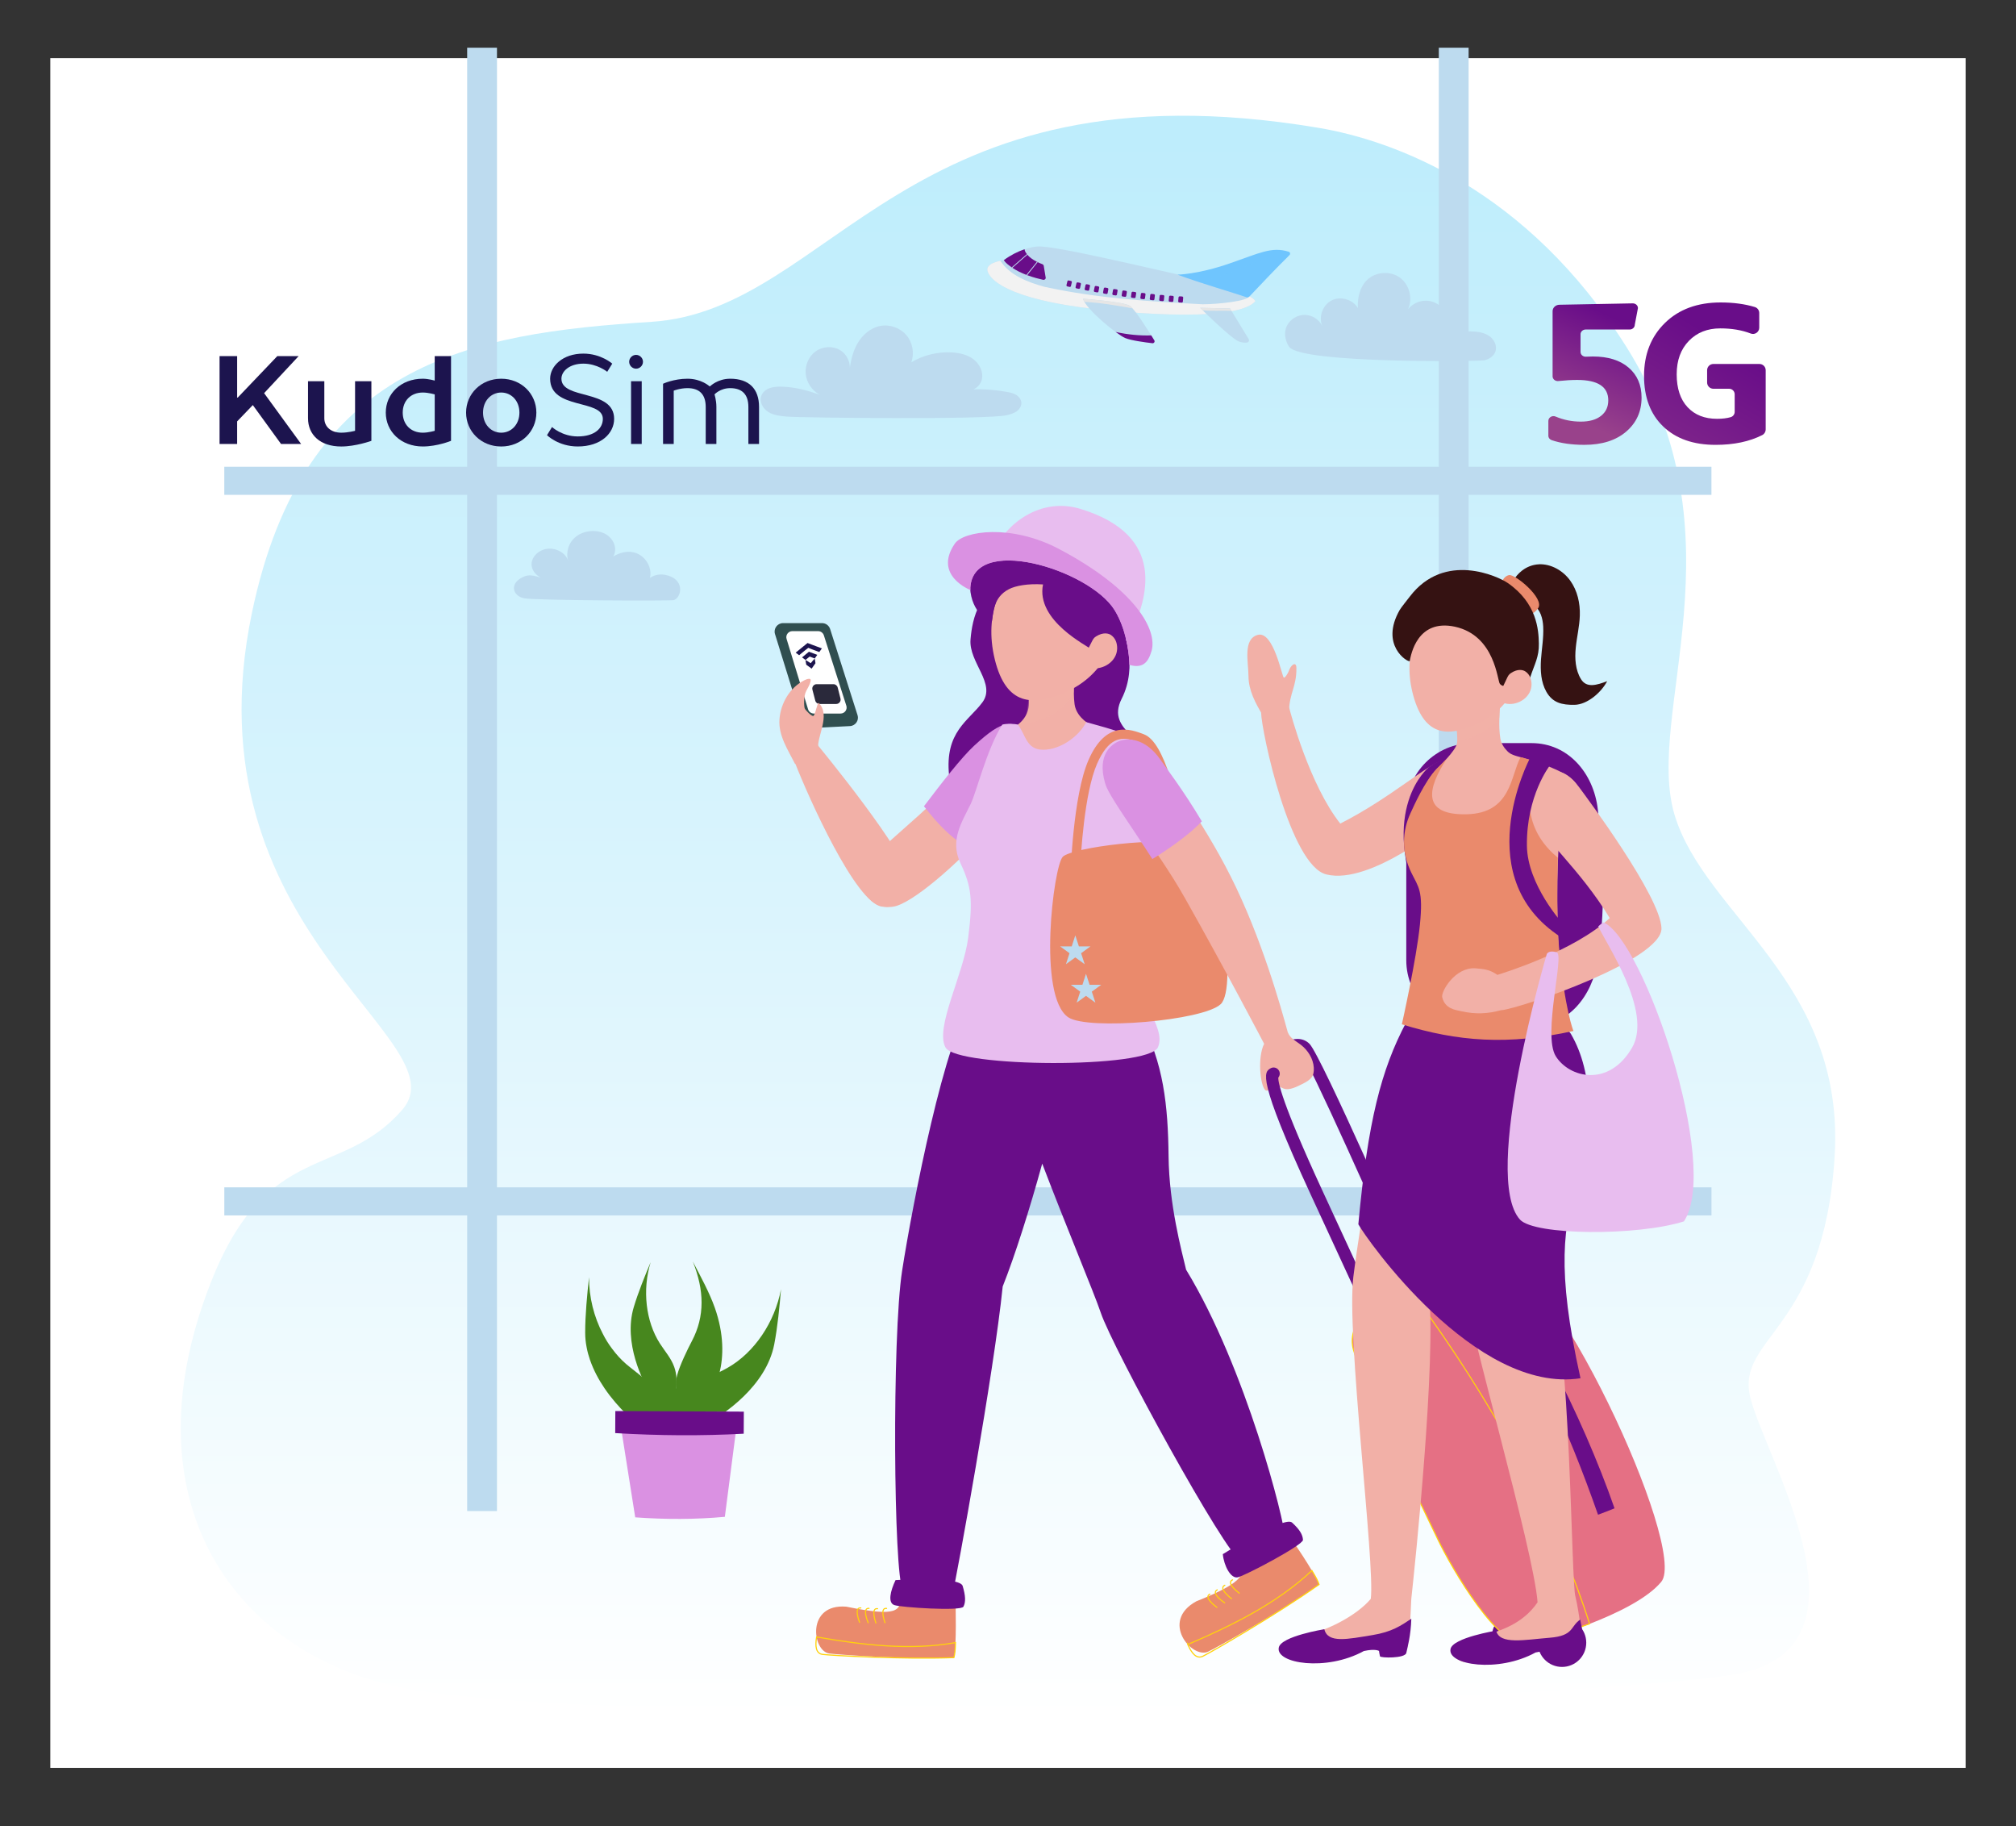 <svg xmlns="http://www.w3.org/2000/svg" xmlns:xlink="http://www.w3.org/1999/xlink" viewBox="0 0 899.71 814.82"><rect x="0" y="0" width="899.71" height="814.82" fill="#333333" stroke="none"/><defs><style>      .cls-1 {        fill: #e8bdef;      }      .cls-1, .cls-2, .cls-3, .cls-4, .cls-5, .cls-6, .cls-7, .cls-8, .cls-9, .cls-10, .cls-11, .cls-12, .cls-13, .cls-14, .cls-15, .cls-16, .cls-17, .cls-18, .cls-19, .cls-20, .cls-21, .cls-22, .cls-23 {        stroke-width: 0px;      }      .cls-2, .cls-7 {        fill: #6fc5fe;      }      .cls-2, .cls-19 {        mix-blend-mode: multiply;        opacity: .3;      }      .cls-3 {        fill: url(#linear-gradient);      }      .cls-4 {        fill: #e57084;      }      .cls-5 {        fill: #304f50;      }      .cls-6 {        fill: #e6e6e6;      }      .cls-24 {        isolation: isolate;      }      .cls-8 {        fill: #1c144e;      }      .cls-9 {        fill: #da91e2;      }      .cls-10 {        fill: #351212;      }      .cls-11, .cls-25 {        fill: none;      }      .cls-12 {        fill: #0a2244;      }      .cls-13 {        fill: #fff;      }      .cls-14 {        fill: url(#linear-gradient-2);      }      .cls-15 {        fill: #ea8a6c;      }      .cls-16 {        fill: url(#linear-gradient-3);      }      .cls-17 {        fill: #47871e;      }      .cls-25 {        stroke: #ffd10c;        stroke-linecap: round;        stroke-miterlimit: 10;        stroke-width: .5px;      }      .cls-18, .cls-19 {        fill: #f2b0a7;      }      .cls-20 {        fill: #bddbef;      }      .cls-21 {        fill: #2a293b;      }      .cls-22 {        fill: #690d89;      }      .cls-23 {        fill: #f2f2f2;      }    </style><linearGradient id="linear-gradient" x1="449.86" y1="766.06" x2="449.86" y2="61.46" gradientUnits="userSpaceOnUse"><stop offset="0" stop-color="#fff"></stop><stop offset=".52" stop-color="#daf4fd"></stop><stop offset="1" stop-color="#beedfc"></stop></linearGradient><linearGradient id="linear-gradient-2" x1="722.22" y1="139.25" x2="700.93" y2="186.35" gradientUnits="userSpaceOnUse"><stop offset=".06" stop-color="#690d89"></stop><stop offset="1" stop-color="#99428b"></stop></linearGradient><linearGradient id="linear-gradient-3" x1="773.01" y1="154.7" x2="713.2" y2="254.78" gradientUnits="userSpaceOnUse"><stop offset="0" stop-color="#690d89"></stop><stop offset="1" stop-color="#99428b"></stop></linearGradient></defs><g class="cls-24"><g id="BACKGROUND"><rect class="cls-13" x="22.45" y="25.96" width="854.81" height="762.89"></rect></g><g id="OBJECTS"><path class="cls-3" d="m188.82,754.7c-79.9-11.36-135.05-80.59-94.49-183.05,25.01-63.18,58.23-45.32,85.23-76.49,27-31.18-96.69-79.5-67.16-221.55,23.31-112.14,97.34-124.82,178.33-130.01,80.99-5.2,112.88-117.48,297.51-86.6,33.78,5.65,93.28,27.2,137.64,97.85,53.14,84.63,7.94,163.66,21.44,208.69,13.5,45.03,76.23,74.47,71.46,152.4-4.76,77.94-44.04,80.59-37.69,107.44,6.35,26.84,59.75,112.49-6.95,123.74-66.7,11.26-459.61,25.46-585.33,7.58Z"></path><g><g><g><rect class="cls-20" x="642.12" y="21.29" width="13.3" height="652.95"></rect><rect class="cls-20" x="208.49" y="21.29" width="13.3" height="652.95"></rect></g><rect class="cls-20" x="425.69" y="204.21" width="12.53" height="663.69" transform="translate(-104.1 968.02) rotate(-90)"></rect><rect class="cls-20" x="425.69" y="-117.32" width="12.53" height="663.69" transform="translate(217.42 646.49) rotate(-90)"></rect></g><path class="cls-20" d="m575.24,154.65c-1.75-2.76-2.37-6.33-.92-9.26,1.45-2.93,4.65-4.91,7.92-4.89,3.27.02,6.45,2.03,7.87,4.97-1.74-4.12.21-9.42,4.21-11.44,4-2.01,9.42-.42,11.69,3.43-.25-4.51.82-9.34,4.05-12.5,3.79-3.71,10.28-4.22,14.6-1.15,4.32,3.07,5.97,9.37,3.72,14.16,2.23-2.8,6.01-4.25,9.54-3.68,3.52.57,6.65,3.17,7.87,6.52,1.22,3.36.49,7.35-1.85,10.05,4.39-2.3,9.26-3.3,14.2-2.91,2.46.19,4.99.77,6.93,2.31,1.93,1.54,3.11,4.22,2.32,6.56-.7,2.07-2.75,3.44-4.88,3.94-2.13.49-82.41,1.58-87.28-6.11Z"></path><path class="cls-20" d="m351.26,185.89c-2.86-.24-5.84-.52-8.3-2-2.46-1.49-4.21-4.57-3.22-7.27.62-1.68,2.16-2.88,3.85-3.47,1.69-.59,3.51-.65,5.3-.61,5.78.12,11.48,1.68,16.94,3.57-3.48-1.81-5.92-5.48-6.26-9.38-.33-3.8,1.37-7.75,4.47-9.97,3.1-2.22,7.51-2.52,10.79-.58,3.28,1.94,5.14,6.1,4.23,9.8.46-4.41,1.39-8.86,3.6-12.7,2.21-3.84,5.87-7.03,10.22-7.85,4.23-.79,8.83.83,11.62,4.1,2.79,3.27,3.66,8.07,2.2,12.12,5.46-3.23,11.89-4.77,18.22-4.39,3.4.21,6.88,1.02,9.58,3.09,2.7,2.08,4.45,5.62,3.69,8.94-.76,3.32-4.51,5.86-7.72,4.71,6.4-.61,12.37-.24,18.7.84,1.47.25,2.97.56,4.25,1.32,1.28.76,2.33,2.07,2.4,3.56.08,1.53-.89,2.97-2.14,3.85-1.26.88-2.77,1.3-4.26,1.67-8.66,2.12-91.76,1.19-98.18.65Z"></path><path class="cls-20" d="m300.55,267.79c2.42-.39,5.11-6.03.47-9.6-1.42-1.09-6.52-3.38-10.96-.32,1.7-6.3-5.47-15.91-16.38-9.58,2.09-3.47.19-8.18-3.81-10.19-4-2.01-9.46-1.3-12.82,1.35-3.36,2.66-4.6,6.96-3.5,10.77-.98-3.38-5.26-5.84-9.31-5.34-4.05.49-7.27,3.86-7,7.33.27,3.47,4,6.51,8.1,6.62-3.79-.56-7.63-3.07-11.19-1.67-7.09,2.78-5.58,8.76-.19,9.81,4.95.96,64.21,1.21,66.62.81Z"></path><g><g><g><path class="cls-22" d="m632.42,582.43c-18.07-41.38-48.13-108.6-51.9-112.81-.38-.38-.82-.56-1.47-.56h-.01c-3.23,0-8.5,4.24-10.56,6.29l-3.87-3.88c.8-.8,8.08-7.89,14.43-7.89h.02c2.09,0,3.95.76,5.36,2.2,5.19,5.24,45.07,96.26,53.01,114.45l-5.02,2.19Z"></path><path class="cls-22" d="m684.26,729.72c0,5.07-4.11,9.18-9.18,9.18s-9.18-4.1-9.18-9.18,4.11-9.18,9.18-9.18,9.18,4.11,9.18,9.18Z"></path><path class="cls-12" d="m675.08,733.42c-2.04,0-3.7-1.66-3.7-3.7s1.66-3.7,3.7-3.7,3.7,1.66,3.7,3.7-1.66,3.7-3.7,3.7Z"></path><g><path class="cls-5" d="m382.7,319.09l-12.23-38.42c-.5-1.56-1.95-2.63-3.59-2.63h-17.41c-2.54,0-4.35,2.46-3.6,4.88l12.18,39.3c.51,1.65,2.07,2.74,3.79,2.65l17.47-.88c2.47-.12,4.15-2.55,3.4-4.91Z"></path><path class="cls-13" d="m377.7,314.87l-10.02-31.37c-.36-1.12-1.4-1.88-2.57-1.88h-11.49c-1.81,0-3.11,1.75-2.58,3.49l9.59,31.37c.35,1.14,1.39,1.91,2.58,1.91h11.93c1.83,0,3.13-1.78,2.57-3.52Z"></path><path class="cls-21" d="m373.85,306.77l1.24,4.91c.31,1.24-.62,2.44-1.9,2.44h-7.44c-.89,0-1.67-.6-1.9-1.47l-1.28-4.91c-.32-1.24.61-2.45,1.9-2.45h7.47c.9,0,1.68.61,1.9,1.48Z"></path><path class="cls-22" d="m501.17,281.34s6.97,15.54-.6,30.49c-7.57,14.95,14.44,17.43,7.87,29.18-6.57,11.75-82.88,24.51-84.88,4.98-1.99-19.53,8.7-24.25,14.88-32.61,6.18-8.37-6.11-17.8-5.31-27.97.79-10.15,4.25-22.38,16.73-25.7,12.49-3.32,39.95-.1,51.3,21.61Z"></path><path class="cls-18" d="m421.84,352.68c-14.47,14.69-36.86,31.47-37.88,37.25-.92,5.23,3.93,16.4,14.81,14.61,8.23-1.36,28.09-18.51,42.38-34.53-8.46-7.09-12.67-8.52-19.32-17.32Z"></path><path class="cls-9" d="m412.35,359.76c7.59-10.06,16.82-21.87,22.34-26.96,13.33-12.31,16.61-11.05,23.96-6.53,11.35,6.97,6.8,19.64,1.57,27.24-2.52,3.65-14.15,19.99-25.01,26.6-9.93-5.18-16.06-11.64-22.85-20.34Z"></path><path class="cls-18" d="m393.63,404.54c-11.74-1.46-32.9-48.93-38.86-64.23,3.81-5.45,10.23-7.76,10.23-7.76,0,0,41.26,50.04,40.8,60.46-.31,6.98-4.73,12.46-12.18,11.53Z"></path><path class="cls-18" d="m365.19,333.88c-.83-4.96,5.67-14.7.23-20.16-.62-.62-1.63,5.71-2.5,5.77-.86.06-3.37-2.53-3.75-3.3-.38-.77-.63-5.46.62-7.85.78-1.48,3.1-5.37,1.45-5.44-.75-.04-1.47.25-2.14.58-6.52,3.15-10.73,10.3-11.24,17.54-.51,7.25,3.79,13.56,6.99,19.9"></path><path class="cls-22" d="m573.47,686.17c0,6.9-13.34,12.32-19.76,10.2-6.39-2.14-57.26-95.02-62.48-110.7-2.88-8.6-15.77-39.27-26.1-66.46-5.58,20.27-12.22,41.21-17.64,54.83-3.84,37.95-20.68,130.33-22.3,136.8-5.12,5.57-18.2,5.01-22.3-1.48-4.1-6.52-4.86-113-.28-142.39,4.56-29.43,19.58-106.46,31.24-118.94,7.89-8.4,68.84-4.33,75.07,7.08,10.36,18.96,12.35,38.18,12.6,60.89.23,21.48,5.76,41.9,7.82,50.56,26.75,43.85,44.14,112.73,44.14,119.6Z"></path><path class="cls-18" d="m496.37,327.91c-2.51-1.35-5.25-2.54-8.1-3.55-.01,0-.02-.01-.02-.01-4.23-2.13-8.06-5.53-8.69-10.15-.77-5.8.12-12.55.36-16.11.4-6.01-19.55-5.16-22.41,2.37,0,0,2.44,9.94,1.47,15.5-.62,3.57-3.03,6.05-4.7,7.36-.84.67-6.42,3-9.21,5.94,13.64,17.39,39.17,14.2,51.29-1.35Z"></path><path class="cls-19" d="m479.31,308.59c.12-1.43.53-9.5.6-10.51.4-6.01-19.16-5.21-22.03,2.32,0,0,3.19,14.7-1.58,22.52,14.76-1.3,21.29-10.21,23.01-14.33Z"></path><path class="cls-18" d="m454.43,253.87c-6.58,4.46-15.64,19.22-10.47,40.35,5.17,21.12,17.31,20.22,29.7,15.43,16.69-6.46,25.91-21.42,24.33-39.25-1.51-16.96-25.35-28.89-43.56-16.53Z"></path><path class="cls-22" d="m492.18,239.94c-4.53-3.34-30.74-16.67-48.55,5.32-.8.99-4.02,5.79-5.13,6.41-3.81,2.15-5.79,6.06-5.57,10.5.59,11.43,8.67,15.52,9.76,14.96.67-3.13.27-10.5,7.61-14.26,2.98-1.53,8.47-2.53,15.19-2.09-3.33,16.22,20.14,27.5,21.39,28.9,2.29,2.55,5.36-.28,4.29,1.85-1.72,3.43-5.69,4.59,1,5.32,8.46-.94,7.27-3.04,9.78-10.05,2.31-6.42,4.7-9.9,4.75-16.52.05-6.63-.29-19.85-14.52-30.32Z"></path><path class="cls-1" d="m442.41,248.02s43.36-7.27,62.53,34.26c6.89-15.15,16.21-43.2-22.59-55.16-17.72-5.46-33.87,6.13-39.94,20.9Z"></path><path class="cls-9" d="m513.91,290.5c-1.53,5.27-4.05,7.82-9.83,6.19-.05-1.71-.52-14.5-6.63-24.42-11.22-18.25-64.52-34.5-64.42-9.03,0,0-16.66-6.43-6.9-20.68,3.84-5.61,25.06-8.96,46.68,2.5,33.87,17.95,43.86,35.97,41.1,45.45Z"></path><path class="cls-9" d="m485.54,258.95c-21.23-16.63-47.76-20.26-55-10.42-5.66,7.69,2.48,14.71,2.48,14.71-.09-25.47,53.2-9.22,64.42,9.03,6.11,9.92,6.58,22.72,6.63,24.42.56-.15,5.49-18.93-18.54-37.74Z"></path><path class="cls-1" d="m422.01,467.44c4.91,8.93,90.85,9.49,94.79-.19,3.95-9.69-10.54-19.64-12.35-50.59-.99-17.13,3.24-34.4,6.12-46.81,2.41-10.37,6.06-31.95,5.02-33.84-3.7-6.75-20.43-10.86-30.82-13.79-3.28,6.44-11.6,12.33-19.19,12.33s-7.73-6.57-11.31-11.22c-1.42-.39-5.06-.53-6.95-.01-6.95,11-11.47,29.9-14.04,35.25-4.03,8.36-9.5,16.32-4.63,26.63,4.92,10.42,5.58,16.18,3.47,33-2.1,16.82-15.03,40.33-10.12,49.26Z"></path><g><path class="cls-15" d="m402.3,711.77c-.53,7.02-1.4,9.86-24.6,5.14-17.93-1.47-15.25,19.88-7.58,20.89,3.65.49,32.91,2.68,55.6,1.84,1.3-5.17.72-24.6.72-24.6,0,0-4.98.07-12.99,0-.65-10.27-10.61-10.3-11.15-3.27Z"></path><path class="cls-25" d="m364.44,730.43c-.7,4-.37,7.37,2.63,7.77,3.64.48,35.96,2.29,58.65,1.44.42-1.68.58-3.15.69-6.69-20.12,3.62-41.6,1.06-61.97-2.52Z"></path><path class="cls-25" d="m383.61,723.89s-2.73-6.83.57-6.41"></path><path class="cls-25" d="m387.46,724.09s-2.93-6.75.38-6.43"></path><path class="cls-25" d="m390.91,724.2s-2.55-6.9.74-6.39"></path><path class="cls-25" d="m394.98,724.08s-2.6-6.88.69-6.39"></path></g><g><path class="cls-15" d="m552.63,695.19c3.52,6.41,4.2,10.22-18.66,19.29-16.45,8.89-2,25.95,5.25,22.48,3.45-1.65,30.17-16.34,49.44-29.95-1.81-5.23-13.34-21.82-13.34-21.82,0,0-4.29,2.88-11.31,7.37-5.74-6.79-14.92-3.79-11.39,2.63Z"></path><path class="cls-25" d="m530.1,733.77c1.66,3.88,3.86,6.63,6.69,5.27,3.45-1.65,32.6-18.42,51.88-32.03-.59-1.7-1.29-3.07-3.2-6.21-15.46,14.57-35.61,24.53-55.37,32.97Z"></path><path class="cls-25" d="m543.08,717.2s-6.26-4.4-3.14-5.9"></path><path class="cls-25" d="m546.54,715.19s-6.38-4.21-3.31-5.8"></path><path class="cls-25" d="m549.61,713.33s-6.14-4.56-2.99-5.98"></path><path class="cls-25" d="m553.08,710.9s-6.17-4.52-3.03-5.96"></path></g><path class="cls-22" d="m545.73,693.47s27.48-17.19,30.89-14.09c3.41,3.1,4.76,5.41,4.88,7.73.13,2.32-26.04,16.08-29.14,16.71-3.1.63-6.12-5.08-6.64-10.35Z"></path><path class="cls-22" d="m399.66,705.06s28.65-1.82,29.96,2.6c1.31,4.41,1.43,7.22.34,9.26-1.1,2.06-27.9.34-30.87-.73-2.98-1.07-1.71-6.35.58-11.14Z"></path><path class="cls-18" d="m482.46,295.71c-.58,1.09,3.76,2.26,4.5,2.38,5.36.95,11.46-2.92,11.61-8.66.06-2.34-.71-4.69-2.77-6.09-.93-.63-3.3-1.48-6.68.65-.96.6-1.34,1.3-1.82,2.25-.54,1.03-1.07,2.08-1.59,3.12-1.07,2.13-2.13,4.25-3.25,6.34Z"></path><g><path class="cls-15" d="m477.66,393.76l.06-2.28c.04-1.48,1.09-36.34,8.05-52.31,7.84-17.98,18.86-13.77,24.77-11.51h0c9.18,3.51,15.12,28.67,20.16,55.35.2,1.04.39,2.07.57,3l.98-.06.09,2.12c.11,2.41.19,4.31-1.88,4.55-1.34.15-1.86.07-2.48-2.23l-50.33,3.37Zm27.83-63.47c-5.24-1.52-10.82-1.1-15.91,10.55-5.65,12.97-7.26,40.39-7.62,48.48l45.14-3.03c-.14-.75-.3-1.58-.48-2.5-2.29-12.14-9.28-49.08-17.57-52.25h0c-1.17-.44-2.36-.9-3.58-1.25Z"></path><path class="cls-15" d="m474.28,382.32c4.1-4.22,45.1-9.42,57.32-5.16,12.22,4.26,21.1,63.48,13.18,70.91-7.92,7.43-59.27,11.74-68.01,5.87-13.88-9.31-6.58-67.41-2.48-71.62Z"></path></g><path class="cls-18" d="m581.31,483.63c-2.31,1.17-6.03,3.11-8.45,2.09-2.42-.99-3.92-2.03-4.76-4.51.08,1.24.16,2.57-.38,3.69-.56,1.12-2.19,2.34-3.08,1.48-2.26-2.27-3.49-14.64-.46-20.67-.02,0-.05-.03-.05-.03,0,0-16.9-32.33-35.26-64.86-13.21-23.45-31.54-44.6-33.19-51.57-3.77-12.91,1.75-15.48,4.96-16.73,3.21-1.22,8.45-4.27,15.58,6.01,3.31,4.74,20.45,27.57,33,52.5,13.7,27.14,22.45,58.39,25.52,69.67h.03c.94,2.52,3.59,3.85,5.73,5.45,3.21,2.47,5.57,6.21,5.83,10.23.25,4.05-1.4,5.42-5.02,7.26Z"></path><path class="cls-9" d="m536.36,366.49c-8.07-13.59-16.39-24.51-18.48-27.52-7.14-10.26-15.15-9.53-18.35-8.3-3.2,1.23-10.12,5.83-6.35,18.74,1.17,4.94,11.71,19.14,21.1,33.91,6.77-4.13,16.47-10.85,22.08-16.83Z"></path><path class="cls-8" d="m363.55,293.88l-.92,1.06-.82.98-2.24-1.39-.1-.06.34,2.12,1.18.86,1.22.9.88-1.23.84-1.18-.34-2.13-.05.06Zm-1.69,2.35h0s0,0,0,0h0Z"></path><polygon class="cls-8" points="366.09 289.05 364.09 288.31 362.37 287.67 360.39 286.92 358.64 288.33 357.3 289.43 355.57 290.84 355.11 291.22 356.64 292.36 357.58 291.59 359.3 290.18 360.73 289.07 362.36 289.72 364.37 290.47 365.65 290.94 366.8 289.32 366.09 289.05"></polygon><polygon class="cls-8" points="361.01 290.81 359.3 292.22 357.95 293.33 359.48 294.47 361.35 292.96 363.6 293.82 364.75 292.2 363.03 291.56 361.01 290.81"></polygon></g><path class="cls-4" d="m604.05,602.33c5.27,18.77,27.36,62.88,37.54,84.32,6.39,13.46,27.95,50.19,40.22,46.94,6.66-1.76,47.33-13.05,59.57-27.74,12.24-14.69-50.45-149.05-74.66-146.47-24.2,2.58-68.71,21.39-62.66,42.95Z"></path><path class="cls-25" d="m604.05,602.33c5.27,18.77,27.36,62.88,37.54,84.32,6.39,13.46,27.95,50.19,40.22,46.94,2.92-.77,16.87-5.13,27.59-9.04-13.45-42.46-38.46-90.7-71.29-136.94-7.3-10.29-22.47-10.78-30.17-.79-3.74,4.85-5.41,10.1-3.89,15.51Z"></path><path class="cls-22" d="m707.92,732.99c0,5.97-4.84,10.81-10.81,10.81s-10.81-4.84-10.81-10.81,4.84-10.82,10.81-10.82,10.81,4.84,10.81,10.82Z"></path><path class="cls-12" d="m697.11,738.32c-2.94,0-5.33-2.4-5.33-5.33s2.39-5.33,5.33-5.33,5.33,2.39,5.33,5.33-2.39,5.33-5.33,5.33Z"></path><path class="cls-22" d="m613.87,595.62s-15.08-32.59-28.88-62.51c-24.28-52.61-20.8-54.7-18.01-56.39,1.29-.78,2.97-.37,3.76.93.62,1.02.49,2.29-.24,3.16-.14,1.94,1.34,10.73,19.46,50,13.8,29.91,28.88,62.5,28.88,62.5l-4.97,2.3Z"></path><path class="cls-22" d="m666.7,572.09c-5.42-2.74-12.56-6.28-23.52-6.96l-9.71,3.65c5.19.67,23.44,3.51,27.97,7.76,18.44,14.46,39.2,63.39,51.73,99.34,2.5-.91,4.96-1.86,7.37-2.86-14.5-41.66-40.78-93-53.85-100.94Z"></path></g><polygon class="cls-20" points="484.67 434.52 486.27 439.43 491.44 439.43 487.26 442.48 488.86 447.4 484.67 444.36 480.48 447.4 482.09 442.48 477.9 439.43 483.07 439.43 484.67 434.52"></polygon><polygon class="cls-20" points="479.89 417.36 481.49 422.28 486.67 422.28 482.48 425.33 484.08 430.24 479.89 427.2 475.71 430.24 477.31 425.33 473.12 422.28 478.3 422.28 479.89 417.36"></polygon></g><g><path class="cls-10" d="m686.71,251.79c5.48-.26,10.83,2.81,14.04,7.26,3.22,4.46,4.48,10.12,4.3,15.61-.15,4.83-1.34,9.56-1.81,14.37-.49,4.8-.19,9.92,2.34,14.03,2.53,4.11,7.14,2.59,11.67.9-2.62,5.02-8.86,10.43-14.53,10.54-5.66.1-9.82-.91-12.61-5.84-2.42-4.28-2.71-9.44-2.39-14.35.34-4.91,1.24-9.81.99-14.72-.19-3.63-1.25-7.6-4.29-9.57-3.39-2.21-8.53-2.13-9.72-6.91-.86-3.47,2.85-7.45,5.47-9.15,1.94-1.27,4.22-2.04,6.54-2.15Z"></path><path class="cls-22" d="m683.51,458.01h-26.33c-16.33,0-29.58-13.24-29.58-29.57v-67.29c0-16.33,13.24-29.57,29.58-29.57h26.33c16.33,0,27.68,13.35,29.57,29.57,2.92,25.08,3.2,46.47,0,67.29-2.48,16.14-13.24,29.57-29.57,29.57Z"></path><g><path class="cls-18" d="m591.91,390.17c-16.12-3.98-28.86-63.38-29.11-72.25.02-.02,7.02-4.3,12.49-2.38.58,2.57,9.21,34.74,22.85,51.95,22.63-11.46,39.31-26.92,45.95-28.18,17.51-3.71,15.35,18.81,5.41,25.1-4.62,2.9-37.69,30.66-57.58,25.77Z"></path><path class="cls-18" d="m575.25,317.3c.27-8.29,3.41-10.88,3.31-19.25-.04-3.31-2.66-1.14-3.35,1.28-.17.6-1.56,3.16-2.25,3.05-.78-.13-4.57-21.08-11.68-19.08-6.69,1.88-4.13,12.19-4.1,18.46.02,6.28,3.22,12.22,6.2,17.13"></path><path class="cls-22" d="m637.57,342.44s-22.91,18.36-3.06,64.2c.4-2.83.4-7.67.4-7.67,0,0,8.48-57.43,10.85-60.55-4.63,1.22-8.19,4.02-8.19,4.02Z"></path></g><path class="cls-15" d="m673.52,256.61c2.73-.45,15.75,10.33,12.98,14.66-4.77,7.15-11.72-.64-11.72-.64,0,0-4.59-3.43-5.18-7.44-.32-2.17,1.2-6.14,3.92-6.58Z"></path><g><g><path class="cls-18" d="m705.87,731.26c0,2.82-2.06,5.43-4.89,5.32-6.56-.25-8.28-1.83-14.81-1.14-8.85.96-18.9,5.15-27.73,6.11-1.99.19-4.03.41-5.95-.17-1.9-.6-3.65-2.18-3.75-4.18-.09-1.87,1.23-3.55,2.83-4.46,1.61-.91,3.48-1.25,5.31-1.65,11.92-2.74,22.55-6.21,29.32-16.14-1.83-23.87-31.5-124.89-32.1-138.8-.65-15.57-18.45-94.65-2.93-119.37,8.28-13.22,46.91-8.73,50.94,9.07,4.51,19.87,1.32,37.79-4.32,58.42-5.35,19.55-5.61,39.47-6,47.87,9.15,24.47,9.41,134.78,11.29,140.23,1.71,7.1,2.79,17.54,2.79,18.89Z"></path><path class="cls-18" d="m637.68,575.94c3.36,31.17-6.16,122.26-7.84,137.51-.29,6.08-.84,23.08-2.73,23.2-6.55.41-9.49-2.05-16.06-1.62-8.88.55-38.26,3.93-38.62,1.97-.37-1.95,1.14-4.65,2.77-5.49,1.65-.84,3.55-1.08,5.37-1.41,11.35-2.09,24.94-9.24,31.18-16.66,2.05-15.05-10.98-118.08-7.76-143.79,3.5-27.83,15.54-100.79,26.2-112.89,10.32-11.69,37.59-5.56,40.45,12.45,1.97,12.38-22.3,77.61-32.95,106.74Z"></path><path class="cls-22" d="m705.36,614.99c-47.05,7.16-95.68-62.35-99.15-68.7,4.24-46.03,10.19-68.98,21.32-90.04,5.09-9.61,67.35-5.45,73.56,5.13,10.27,17.56,10,42.84,3.07,65.01-6.34,20.29-9.78,39.43,1.19,88.6Z"></path><path class="cls-18" d="m695.84,425.27c2.54,29.09,4.06,30.83,4.06,30.83l-71.21-4.05s3.56-20.96,5.08-36.86c1.52-15.92,4.18-16.73-.49-22.21-6.95-8.18-6.47-22.5-2.91-30.49,1.54-3.47,5.42-13.39,10.73-19.24.61-.66,8.64-8.24,9.14-11.62.76-5.27-1.84-14.54-1.84-14.54,2.51-7.17,21.27-8.52,21.07-2.85-.13,3.37-.79,9.73.1,15.19.37,2.22,1.51,4.1,3.08,5.68.62.62,1.28,1.41,4.35,2.31,9.74,2.84,23.21,6.87,26.61,12.67,1.02,1.77-4.55,4.36-6.53,14.21-2.37,11.77-2.66,44.85-1.25,60.98Z"></path><path class="cls-15" d="m695.24,382.73c-12.74-10.62-15.71-24.38-9.99-43-2.25-.71-4.5-1.33-6.63-1.89-4.53,8.17-3.99,25.07-24.13,25.5-20.14.42-17.58-11.49-8.74-24.92-2.16,2.34-4.36,4.37-4.66,4.69-5.32,5.66-10.1,16.47-11.65,19.83-3.56,7.73-4.2,17.05.43,26.49,3.2,6.52,5.35,7.85,3.81,23.24-1.54,15.37-8.05,44.39-8.05,44.39,24.92,7.7,47.32,9.44,76.57,2.97,0,0-3.95-9.56-6.46-37.68-.82-9.1-.94-26.69-.51-39.61Z"></path><path class="cls-19" d="m669.16,320.2c.07-1.34.26-5.01.3-5.97.21-5.67-18.2-4.38-20.68,2.79,0,0,1.68,8.53,1.53,13.88,7.51-1.34,17.34-6.76,18.85-10.7Z"></path><path class="cls-18" d="m639.13,273.69c-5.83,4.21-13.62,17.79-8.39,36.73,5.22,18.94,16.17,17.82,27.23,13.16,14.9-6.28,22.84-20.04,20.94-36.09-1.8-15.28-23.65-25.43-39.78-13.79Z"></path><path class="cls-10" d="m672.87,260.13c-4.18-2.9-28.21-14.25-43.71,6.08-.7.92-3.9,4.92-4.47,5.92-9.03,15.77,3.49,23.42,4.45,22.89.53-2.85,3.32-18.98,20.17-15.38,18.06,3.96,18.91,24.32,20.09,25.55,2.13,2.24,4.82-.39,3.92,1.55-1.46,3.15-5.02,4.29,1.04,4.78,7.62-1.08,6.49-2.95,8.57-9.35,1.92-5.85,3.98-9.06,3.84-15.05-.12-5.98-.78-17.93-13.9-27Z"></path><path class="cls-18" d="m668.14,311.86c-.53,1.08,3.7,2.08,4.41,2.18,5.2.76,10.98-3.14,10.96-8.69-.02-2.26-.81-4.51-2.84-5.8-.92-.58-3.23-1.33-6.43.82-.92.61-1.25,1.3-1.7,2.23-.49,1.02-.97,2.04-1.45,3.06-.97,2.08-1.93,4.16-2.95,6.21Z"></path><path class="cls-18" d="m741.49,414.2c.41,14.13-62.55,35.65-71.38,36.56t-.05-.05c-6.19,1.72-11.71,1.89-17.83.53-2.66-.6-7.29-1.01-8.59-6.22-.64-2.64,5.83-13.55,14.76-12.95,4.48.31,6.67.75,9.86,2.93,2.52-.77,33.99-10.46,50.14-25.34-13.1-21.71-31.28-37.11-33.03-43.64-3.91-12.07.74-16.19,4.56-19.91,2.32-2.26,7.84-4.25,14.85,5.21,3.24,4.38,36.3,48.74,36.71,62.88Z"></path><path class="cls-1" d="m690.33,425.63s-29.36,99.21-12.01,118.54c6.4,7.13,52.4,7.42,73.19.82,16.53-25.11-18.29-126.18-35.95-133.43-.7.43-1.7,1.25-2.26,1.78,3.27,7.53,24.47,38.07,15.04,54.2-10.4,17.8-28.01,13.37-34.01,3.77-5.99-9.59,3.94-45.25.43-46.37-3.51-1.12-4.43.69-4.43.69Z"></path></g><path class="cls-22" d="m591.04,726.97s-19.24,3.11-20.33,8.15c-1.57,7.17,21.2,10.82,37.94,1.59,5.19-1.14,6.78-.05,6.78-.05,0,0,.21,1.61.44,2.4.23.78,11.19,1,11.74-1.5.54-2.5,2.03-7.81,2.24-15.27-4.53,3.04-8.64,5.89-17.37,7.31-10.88,1.76-19.93,3.82-21.44-2.62Z"></path><path class="cls-22" d="m667.7,727.61s-19.24,3.12-20.34,8.15c-1.57,7.17,21.21,10.82,37.94,1.59,5.19-1.14,6.78-.05,6.78-.05,0,0,.98,1.33,2.61,2.09,1.63.76,10.25.16,10.96-1.19.71-1.35,1.85-5.54-.43-15.52-4.53,3.04-2.67,7.23-13.65,8.1-10.99.87-22.35,3.27-23.86-3.17Z"></path></g><path class="cls-22" d="m682.69,338.53s-28.71,54.47,16.05,80.94c.86-6.24-1.45-7.53-1.45-7.53,0,0-15.63-17.11-15.85-34.52-.29-22.44,10.21-35.82,10.21-35.82,0,0-.01-3.31-8.96-3.07Z"></path></g></g><g><path class="cls-17" d="m282.83,633.97c-1.73-1.4-4.84-4.26-8.18-8.17-1.61-1.88-3.29-4.02-4.88-6.37-2.53-3.72-4.85-7.97-6.45-12.61,0,0,0-.02-.02-.02-.61-1.79-1.12-3.64-1.48-5.54-.43-2.15-.67-4.4-.66-6.67-.01-7.85.87-16.9,1.72-24.68-.04,8.87,2.18,17.73,6.18,25.32,1.17,2.3,2.52,4.51,4.07,6.53,1.89,2.58,4.01,4.91,6.33,6.91.95.82,1.94,1.58,2.91,2.35.28.23.56.44.83.65.02.02.05.05.07.05.16.14.32.26.46.37.02,0,.02.04.02.04.16.1.33.23.49.37h.02c1.22.96,2.42,1.96,3.53,3.07,0,.02.02.02.02.02.76.77,1.5,1.58,2.16,2.49,2.37,3.21,3.76,7.36,4.09,11.55.52,6.7-7.03,7.8-11.23,4.33Z"></path><path class="cls-17" d="m302.22,613.55c1.17-4.37,4.54-11.31,6.56-15.16,5.84-11.08,5.56-22.63.41-35.48,3.36,6.41,7.43,13.82,9.84,20.68,8.3,23.64-1.1,39.34-4.96,43.19-3.56,3.55-9.66,4-11.47-1.93-1.14-3.72-1.34-7.75-.38-11.3Z"></path><path class="cls-17" d="m312.77,617.48c3.61-3.31,8.04-4.92,12.12-7.26,11.77-6.73,20.91-20.23,23.66-34.96-.65,7.81-1.53,16.88-3.02,24.61-3.65,18.86-23.09,31.47-28.78,34.55-4.79,2.59-11.98.08-10.2-6.39,1.12-4.06,3.28-7.86,6.21-10.55Z"></path><path class="cls-17" d="m300.89,609.91c-1.44-3.99-4.19-6.99-6.38-10.42-6.33-9.87-7.92-23.89-4.14-36.28-2.63,6.25-5.59,13.55-7.54,20.08-4.76,15.92,4.2,33.53,7.33,38.17,2.64,3.9,10.05,4.7,11.27-.97.77-3.57.63-7.34-.54-10.58Z"></path><path class="cls-17" d="m311.96,628.85c-.02,5.23-5.59,9.45-12.44,9.42-6.85-.03-12.38-4.3-12.35-9.54.02-5.23,5.59-9.45,12.44-9.42,6.85.03,12.38,4.3,12.35,9.54Z"></path><path class="cls-9" d="m323.5,676.82c-13.09,1.19-26.43,1.22-40.01.23l-7.48-47.23,53.54.15-6.06,46.85Z"></path><path class="cls-22" d="m331.91,639.73c-18.78,1.02-37.91.89-57.35-.27l.05-9.84,57.35.27-.05,9.84Z"></path></g></g><path class="cls-20" d="m560.27,134.37c-9.14,10.67-67.2,4.24-78.05,2.74-37.43-5.16-41.51-14.45-41.59-16.77v-.08c0-.1.01-.2.02-.29,0-.01,0-.02,0-.03.01-.08.03-.17.05-.25,0-.03,0-.05.02-.06.02-.08.05-.16.09-.24.04-.12.1-.22.17-.33.04-.07.08-.13.13-.19.06-.09.13-.18.22-.26.06-.07.13-.14.2-.2.17-.16.36-.31.57-.46.17-.11.35-.22.54-.32.1-.06.2-.11.31-.16,0,0,.01,0,.02,0,.21-.11.43-.21.66-.29.45-.18.91-.34,1.37-.47.12-.03.23-.06.34-.09.22-.06.44-.12.64-.16.08-.01.17-.04.25-.05.07-.02.14-.03.21-.04.91-.18,1.55-.25,1.55-.25,0,0,7.35-5.65,15.22-6.14,7.87-.49,55.96,11.2,68.88,13.92,10.37,2.18,19.76,5.53,25.33,8.26,1.29.63,2.17,1.13,2.75,2.06.04.07.08.14.11.19Z"></path><path class="cls-23" d="m560.27,134.37c-9.14,10.67-67.2,4.24-78.05,2.74-37.43-5.16-41.51-14.45-41.59-16.77v-.08c0-.1.01-.2.02-.29,0-.01,0-.02,0-.03.01-.08.03-.17.05-.25,0-.03,0-.05.02-.06.02-.08.05-.16.09-.24.04-.12.1-.22.17-.33.04-.07.08-.13.13-.19.06-.09.13-.18.22-.26.06-.07.13-.14.2-.2.17-.16.36-.31.57-.46.17-.11.35-.22.54-.32.1-.06.2-.11.31-.16,0,0,.01,0,.02,0,.21-.11.43-.21.66-.29.45-.18.91-.34,1.37-.47.12-.03.23-.06.34-.09.22-.06.44-.12.64-.16.08-.01.17-.04.25-.05.07-.02.14-.03.21-.04,4.34,6.57,12.23,9.53,19.61,11.59,23.73,5.18,46.65,6.53,70.71,7.81,6.99-.01,20.57-1.5,20.66-3.62,1.29.63,2.17,1.13,2.75,2.06.04.07.08.14.11.19Z"></path><path class="cls-7" d="m525.51,122.55s9.12-.1,23.28-5.01c13.35-4.62,18.7-7.59,26.34-5.22.65.2.83,1.03.35,1.5-4.57,4.36-15.32,15.73-17.89,18.46-.35.36-.87.48-1.34.32-4.37-1.55-21.9-6.69-30.74-10.04Z"></path><path class="cls-2" d="m534.47,125.66c8.57,2.73,18.63,5.82,21.76,6.93.48.17,1.01.04,1.35-.32,2.46-2.61,12.28-12.99,17.17-17.75-.43-.35-.99-.54-1.67-.5-13.36.31-22.43,9.53-38.61,11.64Z"></path><g><path class="cls-20" d="m548.95,137.65l8.32,13.66c.36.59.03,1.38-.67,1.51-.75.15-1.88.15-3.48-.36-3.5-1.1-17.51-15.12-17.51-15.12l13.35.29Z"></path><path class="cls-6" d="m548.95,137.65l-13.35-.29s.41.41,1.1,1.09c4.08.42,8.38.09,12.87.24l-.63-1.03Z"></path></g><path class="cls-22" d="m466.68,123.79c.11.65-.49,1.2-1.15,1.06-1.56-.34-4.25-1-7.11-2.06-.13-.05-.25-.09-.36-.14-2.14-.81-4.35-1.85-6.23-3.15-.1-.05-.2-.13-.31-.2-1.35-.97-2.72-1.96-3.54-3.21,2.99-2.21,6.13-3.8,9.28-4.89.08.8.31,1.22,1.02,2.18.07.1.14.19.22.27.85,1.03,2.18,2.1,4.25,3.15.12.05.23.11.34.16.64.32,1.34.63,2.12.93.32.13.55.4.6.73.31,2.01.64,3.94.85,5.17Z"></path><path class="cls-20" d="m458.52,113.65l-6.69,5.85c-.1-.05-.2-.13-.31-.2l6.77-5.92c.07.1.14.19.22.27Z"></path><path class="cls-20" d="m463.11,116.96l-4.68,5.83c-.13-.05-.25-.09-.36-.14l4.7-5.85c.12.05.23.11.34.16Z"></path><g><path class="cls-22" d="m477.33,128.02c-.34-.07-.67-.15-1-.22-.27-.06-.44-.33-.38-.59.14-.56.27-1.12.41-1.69.06-.27.34-.43.61-.37.33.07.66.15.99.22.27.06.44.32.38.59-.13.56-.26,1.13-.4,1.69-.06.26-.34.43-.61.38Z"></path><path class="cls-22" d="m481.4,128.88c-.34-.07-.67-.14-1-.21-.28-.06-.45-.32-.39-.59.13-.57.26-1.13.39-1.7.06-.26.34-.43.61-.38.33.07.67.14,1,.2.28.06.45.32.39.58-.13.57-.25,1.14-.38,1.7-.06.26-.33.44-.61.38Z"></path><path class="cls-22" d="m485.49,129.7c-.34-.06-.68-.13-1.01-.19-.28-.06-.46-.32-.4-.59.12-.56.24-1.13.37-1.7.05-.27.33-.44.6-.39.34.06.67.13,1,.2.28.05.45.31.4.58-.12.56-.23,1.13-.35,1.7-.06.26-.33.44-.61.39Z"></path><path class="cls-22" d="m489.6,130.46c-.34-.06-.67-.13-1.01-.18-.28-.05-.46-.31-.41-.58.12-.57.23-1.14.35-1.7.05-.27.32-.44.6-.39.34.06.67.12,1.01.18.28.05.46.31.41.58-.12.57-.22,1.14-.33,1.71-.06.27-.33.45-.61.4Z"></path><path class="cls-22" d="m493.73,131.17c-.34-.05-.68-.11-1.02-.17-.28-.05-.47-.31-.42-.57.1-.57.21-1.14.32-1.71.05-.27.32-.45.59-.4.34.06.68.12,1.01.17.28.04.46.3.42.57-.11.57-.21,1.14-.31,1.71-.05.27-.32.45-.6.4Z"></path><path class="cls-22" d="m497.88,131.83c-.34-.05-.68-.1-1.02-.16-.29-.04-.48-.3-.43-.57.1-.57.2-1.14.3-1.71.05-.27.31-.45.59-.41.34.05.68.1,1.02.15.28.04.47.29.42.57-.09.57-.19,1.14-.29,1.71-.05.27-.31.45-.59.41Z"></path><path class="cls-22" d="m502.04,132.44c-.34-.05-.68-.1-1.02-.14-.28-.04-.48-.29-.43-.56.1-.57.19-1.14.28-1.71.04-.27.31-.45.58-.42.34.05.68.1,1.02.15.28.04.47.29.43.56-.09.57-.18,1.14-.27,1.72-.04.27-.31.46-.59.41Z"></path><path class="cls-22" d="m506.22,133c-.34-.04-.69-.08-1.03-.13-.28-.03-.48-.28-.44-.56.08-.57.17-1.14.25-1.72.04-.27.3-.46.59-.42.34.04.68.09,1.02.13.28.04.48.28.44.55-.08.58-.16,1.15-.25,1.72-.03.27-.3.46-.58.42Z"></path><path class="cls-22" d="m510.41,133.51c-.35-.04-.69-.08-1.03-.12-.28-.03-.49-.28-.45-.55.08-.57.16-1.15.24-1.72.04-.27.3-.46.58-.43.34.04.68.08,1.02.12.29.03.48.28.45.55-.08.57-.15,1.15-.23,1.72-.04.27-.3.46-.58.43Z"></path><path class="cls-22" d="m514.62,133.97c-.35-.03-.69-.07-1.04-.11-.28-.03-.49-.28-.45-.55.07-.58.14-1.15.21-1.72.03-.27.29-.47.58-.44.34.03.68.07,1.03.11.28.03.49.27.46.54-.07.58-.14,1.15-.21,1.73-.03.27-.29.47-.58.44Z"></path><path class="cls-22" d="m518.85,134.38c-.35-.03-.7-.07-1.04-.1-.28-.03-.5-.27-.46-.54.06-.57.13-1.15.19-1.72.03-.27.28-.47.57-.44.34.03.69.06,1.03.09.28.02.49.26.46.54-.06.58-.12,1.15-.18,1.73-.03.27-.28.47-.57.45Z"></path><path class="cls-22" d="m523.08,134.72c-.35-.03-.7-.05-1.04-.08-.29-.02-.5-.26-.47-.53.06-.58.12-1.15.17-1.73.02-.27.28-.48.57-.45.34.03.69.05,1.03.08.28.02.5.26.47.53-.05.58-.1,1.15-.16,1.73-.02.27-.28.47-.57.45Z"></path><path class="cls-22" d="m527.33,135.02c-.35-.02-.7-.05-1.04-.07-.29-.02-.5-.26-.48-.53.05-.58.1-1.15.15-1.73.03-.27.28-.48.56-.46.35.03.69.05,1.04.07.29.02.5.25.48.53-.05.58-.09,1.15-.14,1.73-.02.27-.28.48-.57.46Z"></path></g><path class="cls-20" d="m483.31,133.29s18.16,1.35,20.94,3.18c2.24,1.47,8.52,11.53,10.88,15.38.38.62-.14,1.38-.87,1.3-3.14-.36-9.57-1.22-12.15-2.33-3.48-1.49-17.32-12.59-18.8-17.53Z"></path><path class="cls-22" d="m497.88,148.12c1.83,1.34,3.35,2.32,4.23,2.69,2.59,1.11,9.05,1.96,12.18,2.33.72.08,1.23-.67.86-1.28-.35-.57-.8-1.31-1.36-2.2-5.15.16-10.46-.34-15.9-1.54Z"></path><path class="cls-6" d="m504.25,136.47c-2.77-1.83-20.94-3.18-20.94-3.18.13.42.35.9.65,1.4,7.42.4,14.46,1.66,21.49,2.9-.47-.52-.88-.92-1.2-1.13Z"></path><path class="cls-11" d="m188.82,754.7c-79.9-11.36-135.05-80.59-94.49-183.05,25.01-63.18,58.23-45.32,85.23-76.49,27-31.18-96.69-79.5-67.16-221.55,23.31-112.14,97.34-124.82,178.33-130.01,80.99-5.2,112.88-117.48,297.51-86.6,33.78,5.65,93.28,27.2,137.64,97.85,53.14,84.63,7.94,163.66,21.44,208.69,13.5,45.03,76.23,74.47,71.46,152.4-4.76,77.94-44.04,80.59-37.69,107.44,6.35,26.84,59.75,112.49-6.95,123.74-66.7,11.26-459.61,25.46-585.33,7.58Z"></path><g><path class="cls-14" d="m691.01,194.41v-6.61c0-1.54,1.72-2.57,3.23-1.93,3.57,1.51,7.31,2.26,11.22,2.26s6.86-.85,9.03-2.55c2.17-1.7,3.26-4.01,3.26-6.92,0-6.08-4.63-9.13-13.9-9.13-2.4,0-5.21.16-8.41.49-1.35.14-2.54-.84-2.54-2.11v-29.05c0-1.59,1.39-2.88,3.1-2.88l32.7-.62c1.26,0,2.29.95,2.29,2.12l-1.41,7.43c0,1.17-1.02,2.12-2.29,2.12h-19.63c-1.26,0-2.29.95-2.29,2.12v7.89c0,1.22,1.1,2.19,2.41,2.12,1.06-.06,2.09-.09,3.08-.09,6.8,0,12.13,1.66,15.98,4.97,3.85,3.31,5.77,7.77,5.77,13.37,0,6.2-2.29,11.26-6.88,15.19-4.59,3.93-10.81,5.89-18.66,5.89-5.66,0-10.53-.7-14.59-2.1-.9-.31-1.49-1.1-1.49-1.99Z"></path><path class="cls-16" d="m787.99,191.65c0,1.05-.59,2.01-1.53,2.49-5.72,2.9-12.66,4.36-20.83,4.36-9.88,0-17.67-2.73-23.37-8.2-5.7-5.47-8.55-13-8.55-22.6s3.11-17.52,9.34-23.61c6.23-6.08,14.51-9.13,24.85-9.13,5.67,0,10.75.68,15.25,2.04,1.17.36,1.97,1.44,1.97,2.67v6.55c0,1.95-1.96,3.31-3.78,2.61-3.95-1.54-8.48-2.3-13.61-2.3-5.74,0-10.42,1.86-14.03,5.59-3.61,3.73-5.42,8.7-5.42,14.93s1.62,11.2,4.86,14.65c3.24,3.46,7.62,5.18,13.13,5.18,2.4,0,4.44-.25,6.12-.74,1.05-.31,1.77-1.28,1.77-2.37v-7.83c0-1.37-1.11-2.47-2.47-2.47h-7.04c-1.54,0-2.79-1.25-2.79-2.79v-5.48c0-1.54,1.25-2.79,2.79-2.79h20.56c1.54,0,2.79,1.25,2.79,2.79v26.44Z"></path></g><g><path class="cls-8" d="m97.99,158.91h7.84v18.48h.28l17.64-18.48h9.52l-15.4,16.52,16.52,22.68h-8.96l-12.6-17.36-7,7.28v10.08h-7.84v-39.19Z"></path><path class="cls-8" d="m137.46,186.63v-16.52h7.28v16.52c0,3.64,2.8,6.44,7.56,6.44,3.08,0,6.16-.84,6.16-.84v-22.12h7.28v26.6s-7,2.52-13.44,2.52c-9.52,0-14.84-5.32-14.84-12.6Z"></path><path class="cls-8" d="m172.17,184.11c0-8.4,6.72-15.12,16.52-15.12,2.52,0,5.32.84,5.32.84v-10.92h7.28v37.79s-6.16,2.52-12.6,2.52c-9.8,0-16.52-6.72-16.52-15.12Zm21.84,8.12v-16.24s-2.8-.84-5.32-.84c-5.32,0-8.96,3.64-8.96,8.96s3.64,8.96,8.96,8.96c2.52,0,5.32-.84,5.32-.84Z"></path><path class="cls-8" d="m208.01,184.11c0-8.4,6.72-15.12,15.68-15.12s15.68,6.72,15.68,15.12-6.72,15.12-15.68,15.12-15.68-6.72-15.68-15.12Zm23.8,0c0-5.32-3.64-8.96-8.12-8.96s-8.12,3.64-8.12,8.96,3.64,8.96,8.12,8.96,8.12-3.64,8.12-8.96Z"></path><path class="cls-8" d="m244.12,194.18l2.24-3.64s4.48,4.2,11.48,4.2c7.56,0,11.2-3.64,11.2-7.84,0-8.96-23.52-3.92-23.52-17.92,0-5.6,5.6-11.2,14.84-11.2,7.84,0,12.88,4.48,12.88,4.48l-2.24,3.64s-4.48-3.64-10.64-3.64-9.8,3.36-9.8,6.72c0,9.52,23.52,4.48,23.52,17.92,0,6.44-5.88,12.32-16.24,12.32-8.68,0-13.72-5.04-13.72-5.04Z"></path><path class="cls-8" d="m280.79,161.43c0-1.68,1.4-3.08,3.08-3.08s3.08,1.4,3.08,3.08-1.4,3.08-3.08,3.08-3.08-1.4-3.08-3.08Zm.84,8.68h4.76v27.99h-4.76v-27.99Z"></path><path class="cls-8" d="m295.91,171.23s4.76-2.24,10.92-2.24,9.8,3.36,9.8,3.36h.28s3.36-3.36,8.96-3.36c8.4,0,12.88,4.48,12.88,12.6v16.52h-4.76v-16.52c0-5.6-2.8-8.4-8.12-8.4-4.48,0-7,2.8-7,2.8,0,0,.84,2.52.84,5.6v16.52h-4.76v-16.52c0-5.6-2.8-8.4-8.12-8.4-3.36,0-6.16,1.12-6.16,1.12v23.8h-4.76v-26.87Z"></path></g></g></g></svg>
